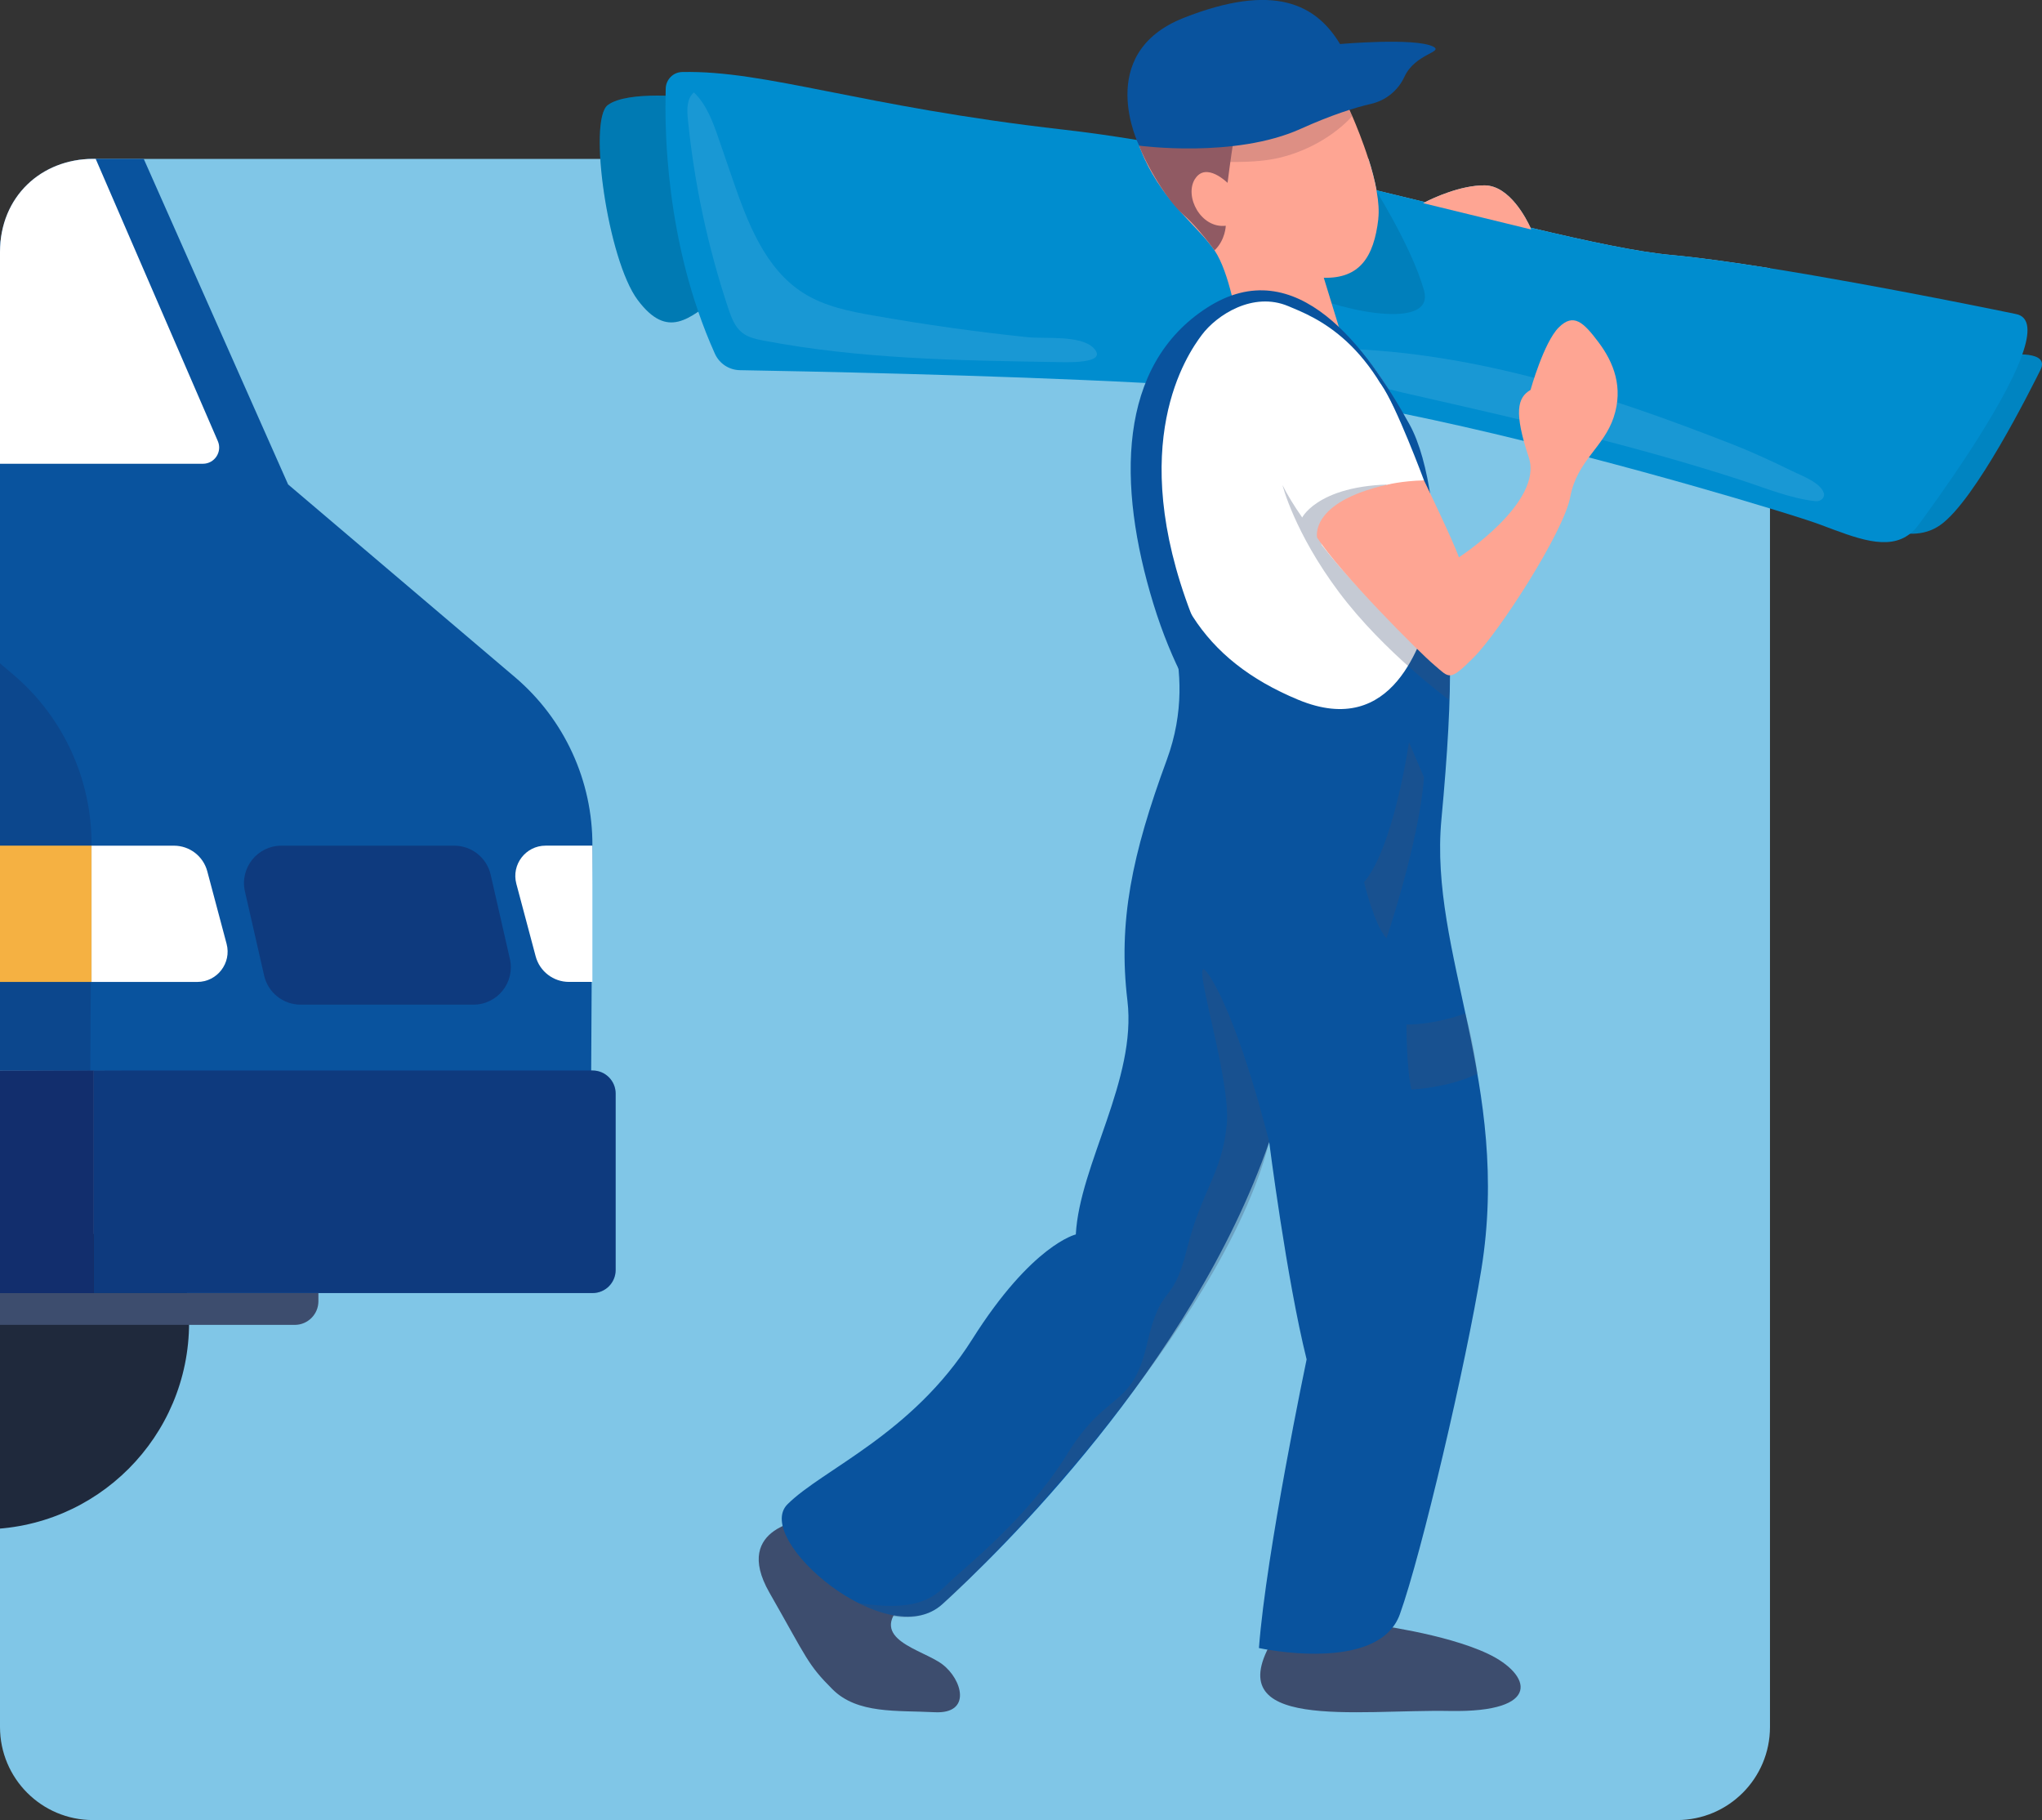 <?xml version="1.0" encoding="UTF-8"?> <svg xmlns="http://www.w3.org/2000/svg" xmlns:xlink="http://www.w3.org/1999/xlink" id="a" viewBox="0 0 570 508"><rect x="0" y="0" width="570" height="508" fill="#333333" stroke="none"/><defs><style>.c,.d{fill:#fff;}.e,.f{fill:#905a63;}.e,.g,.h{opacity:.3;}.i{fill:#1f293c;}.j{fill:#09539e;}.k{opacity:.45;}.k,.g,.l{fill:#1d0032;}.m{fill:#f5b142;}.d,.n{opacity:.1;}.o{opacity:.07;}.p{fill:#fea593;}.q{clip-path:url(#b);}.r{fill:none;}.s{opacity:.14;}.h,.t{fill:#3d4d6e;}.l{opacity:.15;}.u{fill:#008dcf;}.v{fill:#80c6e7;}</style><clipPath id="b"><path class="r" d="M494.07,91.56V482.02c0,14.35-11.61,25.98-25.95,25.98H25.95c-14.34,0-25.95-11.62-25.95-25.98V70.33c0-15.52,11.61-25.98,25.95-25.98H240.62c13.84,2.65,30.53,5.56,51.58,7.96,6.36,.73,12.93,1.65,19.62,2.77-.83-2.1-2.18-6.1-2.43-10.72h65.01c-1.69,.67-3.56,1.37-5.57,2.07,0,0,.36,.77,.94,2.07l.07,.13h-.01c1.72,3.95,5.18,12.47,6.53,20.01,4.42,1.06,8.77,2.12,13.04,3.17,2.01-1.02,9.53-4.6,16.08-4.52,6.71,.09,11.26,9.18,12.27,11.4,15.67,3.7,28.85,6.5,37.81,7.32,10.18,.93,24.33,3.1,38.53,5.55Z"></path></clipPath></defs><path class="v" d="M494.07,74.87V482.02c0,14.35-11.61,25.98-25.95,25.98H25.95c-14.34,0-25.95-11.62-25.95-25.98V70.33c0-14.35,11.61-25.98,25.95-25.98H382.01c.93,2.88,1.73,5.9,2.26,8.79,4.58,1.1,9.1,2.19,13.53,3.28,2.09-1.06,9.88-4.76,16.67-4.68,6.97,.09,11.69,9.5,12.75,11.81,16.25,3.86,29.94,6.77,39.23,7.62,7.57,.69,17.28,2.04,27.62,3.7Z"></path><path class="t" d="M382.84,453.35s20.41,2.52,32.5,8.24,15.43,16.44-10.62,15.96c-26.06-.48-65.3,5.93-49.16-20.29,16.14-26.22,27.28-3.9,27.28-3.9Z"></path><path class="t" d="M225.39,424.06s-21.26,1.81-10.63,20.43c10.63,18.62,10.63,20.01,17.6,26.99,6.97,6.97,17.97,5.87,28.49,6.42s7.74-9.21,2.16-13.4c-5.57-4.18-20.9-6.97-11.15-16.74,7.87-7.88-26.48-23.71-26.48-23.71Z"></path><path class="j" d="M321.94,163.91s13.53,21.64,3.77,48.14-13.64,45.26-11,67.26c2.64,22.01-13.35,45.72-14.41,65.24,0,0-12.21,2.79-28.93,29.29-16.72,26.5-41.8,36.27-51.56,46.03-9.75,9.76,27.87,41.84,43.2,27.9,15.33-13.95,69.56-66.51,91.27-129.02,0,0,4.88,38.36,10.45,60.67,0,0-11.29,53.75-13.31,80.57,0,0,33.33,7.3,39.34-9.44,6.02-16.74,18.45-69.76,22.74-96.24,8.36-51.61-14.62-88.31-11.15-125.53,3.47-37.22,3.46-58.61-1.76-78.82-5.21-20.21-78.66,13.95-78.66,13.95Z"></path><path class="u" d="M560.82,99.06s11.53-1.39,8.75,4.18c-2.79,5.58-18.11,36.27-27.87,43.24-9.75,6.97-22.88-2.92-22.88-2.92l42-44.5Z"></path><path class="o" d="M560.82,99.06s11.53-1.39,8.75,4.18c-2.79,5.58-18.11,36.27-27.87,43.24-9.75,6.97-22.88-2.92-22.88-2.92l42-44.5Z"></path><path class="u" d="M192.87,27.17s-17.65-2.03-23.22,2.16c-5.57,4.18,0,43.24,8.36,54.4,8.36,11.16,14.38,5.17,22.52-.9s-7.66-55.65-7.66-55.65Z"></path><path class="s" d="M192.87,27.17s-17.65-2.03-23.22,2.16c-5.57,4.18,0,43.24,8.36,54.4,8.36,11.16,14.38,5.17,22.52-.9s-7.66-55.65-7.66-55.65Z"></path><path class="u" d="M564.51,98.94c-5.45,15.39-24.57,41.55-28.97,47.55-.74,.99-1.52,1.81-2.36,2.47-6.19,4.91-15.09,1.21-24.92-2.47-2.05-.78-7.06-2.41-14.18-4.57-12.12-3.71-30.4-8.98-50.59-14.25-5.91-1.55-11.99-3.09-18.14-4.6-11.2-2.76-22.61-5.36-33.59-7.61-.28-.05-.56-.12-.86-.17-.4-.08-.81-.16-1.22-.24-.04-.01-.08-.03-.13-.03-1.79-.36-3.54-.71-5.3-1.05-12.79-2.46-24.77-4.3-34.84-5.15-6.42-.54-13.6-1.02-21.27-1.46-1.07-.07-2.15-.13-3.24-.19-1.69-.09-3.41-.19-5.14-.28-43.15-2.26-97-3.29-113.22-3.57-3.01-.04-5.73-1.83-6.98-4.58-1.76-3.91-3.3-7.85-4.65-11.76-5.34-15.48-7.64-30.67-8.58-42.63-.58-7.31-.63-13.41-.54-17.65,0-.73,.03-1.4,.04-2.02,.08-2.49,2.07-4.53,4.57-4.58,23.54-.52,49.65,9.62,106.53,16.09,6.61,.75,13.41,1.72,20.35,2.86,.04,0,.07,0,.09,.01,.31,.04,.63,.09,.94,.15,1.32,.21,2.63,.44,3.96,.67,.28,.05,.56,.09,.83,.15,6.77,1.18,13.63,2.5,20.51,3.92,.63,.12,1.25,.26,1.88,.39,1.18,.24,2.38,.5,3.56,.75,10.94,2.32,21.87,4.85,32.5,7.39,.83,.19,1.66,.39,2.5,.59,.07,.01,.13,.03,.2,.05,4.58,1.1,9.1,2.19,13.53,3.28,10.41,2.54,20.31,4.99,29.43,7.14,16.25,3.86,29.94,6.77,39.23,7.62,7.57,.69,17.28,2.04,27.62,3.7,31.44,5.03,68.61,12.78,68.61,12.78,4,.73,4,5.15,1.83,11.29Z"></path><path class="n" d="M382.86,51.15s11.16,17.45,14.63,29.89c3.47,12.45-28.61,4.29-34.17,0s19.53-29.89,19.53-29.89Z"></path><g><path class="p" d="M384.75,61.07c-1.25,10.86-5.34,16.7-15.23,16.46l2.19,7.14,2.03,6.6,.38,1.22-.26,.11-.77,.34-13.98,6.13-8.43-3.45-4.66-1.91s-.04-.01-.04-.01c0,0-.42-3.27-1.3-7.53-.15-.67-.3-1.37-.46-2.08-.12-.52-.24-1.08-.38-1.61-1.13-4.58-2.73-9.51-4.81-12.59,0,0-.08-.09-.21-.28-.04-.07-.11-.15-.17-.24-.2-.28-.5-.69-.86-1.14-2.04-2.59-4.78-5.28-7.63-8.44l-.07-.07c-1.15-1.28-2.31-2.62-3.48-4.07-.77-.94-1.52-1.92-2.26-2.96-.03-.05-.05-.08-.08-.13-1.72-2.43-3.34-5.12-4.75-8.18-.34-.73-.66-1.46-.95-2.23l-.24-.56c-.13-.31-.26-.6-.36-.89h.04l.2-.04,4.05-.74,22.66-4.11,3.06-.55,28.26-5.12,.15-.03h.05s.4,.85,1.03,2.3c1.11,2.57,2.95,7.06,4.51,11.97,.93,2.88,1.73,5.9,2.26,8.79,.03,.13,.05,.27,.07,.4,.48,2.73,.67,5.32,.42,7.53Z"></path><path class="e" d="M377.49,32.37s-7.09,8.56-20.52,11.7c-13.43,3.14-38.05-1.18-38.05-1.18,0,0-.31-1.08-1.56-3.66-1.26-2.58,57.32-12.07,57.32-12.07l2.81,5.2Z"></path><path class="f" d="M333.58,49.94c3.08-4.88,9.08,1.1,9.08,1.1,0,0,.87-6.98,1.75-12.4,.1-.56,.19-1.11,.29-1.65,.08-.42,.16-.85,.24-1.21,.35-1.82,.68-3.12,.93-3.36,0,0-29.75,3.25-27.89,8.24,.1,.29,.22,.58,.35,.9,1.22,2.97,3.46,7.18,5.95,10.97,.03,.05,.06,.08,.09,.13,.71,1.07,1.43,2.09,2.15,3.05,1.21,1.59,2.43,2.98,3.57,3.98l.07,.07c3.07,2.7,6.03,6.35,7.63,8.44,.36,.46,.65,.87,.86,1.15,.07,.09,.12,.17,.17,.24,.13,.18,.21,.28,.21,.28,3.04-2.9,3.13-6.86,3.13-6.86-6.94,.82-11.67-8.2-8.59-13.08Z"></path><path class="j" d="M392.01,21.46c-1.75,3.82-5.22,6.6-9.32,7.54-4.49,1.03-10.94,3.05-19.69,6.99-18.39,8.28-45.02,4.66-45.02,4.66,0,0-12.85-25.67,12.42-35.65,25.27-9.98,36.99-3.76,43.65,7.29,0,0,20.9-1.83,25.96,.7,3.17,1.59-4.97,1.91-7.99,8.46Z"></path></g><path class="c" d="M395.39,129.75s6.97,32.08,4.18,40.45c-2.79,8.37-10.29,36.27-37.19,25.11-26.9-11.16-38.22-30.4-40.22-61.23-2.01-30.83,11-46.33,23.08-50.36,16.72-5.58,44.59,15.31,50.16,46.03Z"></path><path class="d" d="M483.34,123.91c-34.66-13.55-71.15-25.59-109.16-26.6-1.3-.03-2.58,.54-3.1,1.56-.66,1.28,.36,2.3,1.37,3.08,5.88,4.55,13.83,6.43,21.45,8.16,30.97,7.04,62,14.11,92,23.86,6.5,2.11,13.79,5.15,20.85,5.92,1.47,.16,2.73-1,2.35-2.25-.91-2.98-6.24-4.88-9.07-6.27-5.45-2.67-10.97-5.23-16.68-7.46Z"></path><path class="j" d="M359.61,85.45c-9.83-4.15-19.96,2.45-24.14,8.03-4.18,5.58-21.21,30.35-2.94,77.94,18.27,47.59-.4,30.28-10.58-2.91-10.17-33.19-10.04-66.5,14.97-82.62,25.02-16.12,44.72,11.3,56.47,32.46,11.75,21.16,6.96,77.09,6.96,77.09l-3.57-.14s6.97-36.27-2.79-68.35c-9.75-32.08-26.97-38.38-34.39-41.51Z"></path><path class="h" d="M357.99,135.38s3.26,13.2,15.8,29.94c12.54,16.74,30.66,29.99,30.66,29.99l.28-6.97s-22.56-19.18-35.81-36.27c-2.55-10.24,25.08-16.74,25.08-16.74-25.08-1.39-30.48,9.01-30.5,9.11-2.23-3.2-4.13-6.27-5.51-9.06Zm11.05,16.08"></path><path class="p" d="M367.65,150.06s-2.22-9.85,19.38-14.73c0,0,4.9-1.81,10.46-1.25,0,0,8.35,17.29,9.74,21.48,0,0,23.69-15.34,19.51-27.9s-3.19-16.72,.49-18.82c0,0,3.69-13.26,7.87-17.44,4.18-4.18,6.97-1.39,11.15,4.18,4.18,5.58,6.97,12.55,4.18,20.92s-10.25,12.17-12.09,22.12-19.96,37.85-26.92,44.83-6.8,5.74-11.06,2.17-26.3-25.71-32.7-35.56Z"></path><path class="c" d="M397.49,134.08s-7.86-21.19-11.95-26.71c-4.09-5.52,1.48,27.96,1.48,27.96,0,0,4.2-1.11,10.46-1.25Z"></path><path class="h" d="M393.3,207.16s-4.18,29.29-12.54,39.05c0,0,2.79,11.86,6.27,15.69,0,0,9.08-26.78,10.46-44.95l-4.19-9.8Z"></path><path class="h" d="M409.06,282.85s-8.1,3.12-16.46,3.12c0,0,0,12.55,1.39,18.13,0,0,10.31-.45,18.39-4.41,0,0-.81-7.41-3.33-16.84Z"></path><path class="h" d="M354.28,318.75s-7.66-31.38-16.02-45.33c-8.36-13.95,5.57,26.5,4.18,40.45-1.39,13.95-6.97,18.13-11.15,34.87-4.18,16.74-6.97,8.37-11.15,26.5s-11.15,12.55-22.3,30.69c-11.15,18.13-29.26,32.08-33.44,36.27-4.18,4.18-9.23,7.66-24.82,5.22,0,0,13.67,8.72,23.43,.36,9.75-8.37,78.03-76.71,91.27-129.02Z"></path><path class="p" d="M427.44,64.06l-30.2-7.36s.19-.11,.55-.28c2.09-1.06,9.88-4.76,16.67-4.68,6.97,.09,11.69,9.5,12.75,11.81,.13,.32,.22,.51,.22,.51Z"></path><path class="d" d="M243.89,88.09c-6.74-1.19-13.63-2.56-19.44-6.18-10.91-6.78-15.82-19.88-20-32.04l-3.75-10.9c-1.63-4.75-3.38-9.69-7-13.18-2.01,1.7-1.96,4.76-1.7,7.38,1.78,18,5.58,35.81,11.31,52.96,.84,2.5,1.81,5.14,3.89,6.76,1.67,1.3,3.83,1.77,5.92,2.17,26.75,5.12,54.14,5.56,81.37,5.99,2.46,.04,15.36,.69,10.71-3.97-3.62-3.62-13.72-2.47-18.41-2.97-14.37-1.5-28.68-3.51-42.9-6.03Z"></path><g class="q"><g><path class="j" d="M28.44,18l51.98,117.21,63.33,53.8c13.8,11.72,21.71,28.95,21.61,47.06l-.34,63.25L-.42,298.79V18H28.44Z"></path><path class="i" d="M52.78,369.16c0,31.86-25.8,57.69-57.63,57.69S-30.59,342.89-.42,342.38c26.03-.43,50.77,5.59,52.62,18.54,.38,2.69,.58,5.44,.58,8.24Z"></path><g><rect class="j" x="-.42" y="298.79" width="26.6" height="62.13"></rect><path class="j" d="M26.18,298.79H165.41c3.56,0,6.44,2.89,6.44,6.44v49.24c0,3.56-2.89,6.44-6.44,6.44H26.18v-62.13h0Z"></path></g><g><rect class="k" x="-.42" y="298.79" width="26.6" height="62.13"></rect><path class="g" d="M26.18,298.79H165.41c3.56,0,6.44,2.89,6.44,6.44v49.24c0,3.56-2.89,6.44-6.44,6.44H26.18v-62.13h0Z"></path></g><path class="l" d="M-111.37,17.47l51.98,117.21L3.73,188.31c13.93,11.83,21.91,29.23,21.82,47.51l-.34,62.97-165.44-.53V17.47h28.86Z"></path><rect class="m" x="-.42" y="236.03" width="25.97" height="38.04"></rect><path class="c" d="M25.55,274.07h29.53c5.55,0,9.6-5.27,8.17-10.64l-5.39-20.24c-1.12-4.22-4.94-7.15-9.3-7.15H25.55v38.04Z"></path><path class="c" d="M165.36,236.03h-13.06c-5.55,0-9.6,5.27-8.17,10.64l5.39,20.24c1.12,4.22,4.94,7.15,9.3,7.15h6.54v-38.04Z"></path><path class="t" d="M-1.05,360.92H88.88v2.27c0,3.64-2.96,6.6-6.6,6.6H-1.05v-8.88h0Z"></path><path class="g" d="M132.16,280.41h-48.26c-4.87,0-9.09-3.37-10.17-8.12l-5.36-23.48c-1.49-6.54,3.47-12.77,10.17-12.77h48.26c4.87,0,9.09,3.37,10.17,8.12l5.36,23.48c1.49,6.54-3.47,12.77-10.17,12.77Z"></path><path class="c" d="M15.31,18L60.8,123.11c1.3,2.99-.9,6.33-4.15,6.33H-15.65V18H15.31Z"></path></g></g></svg> 